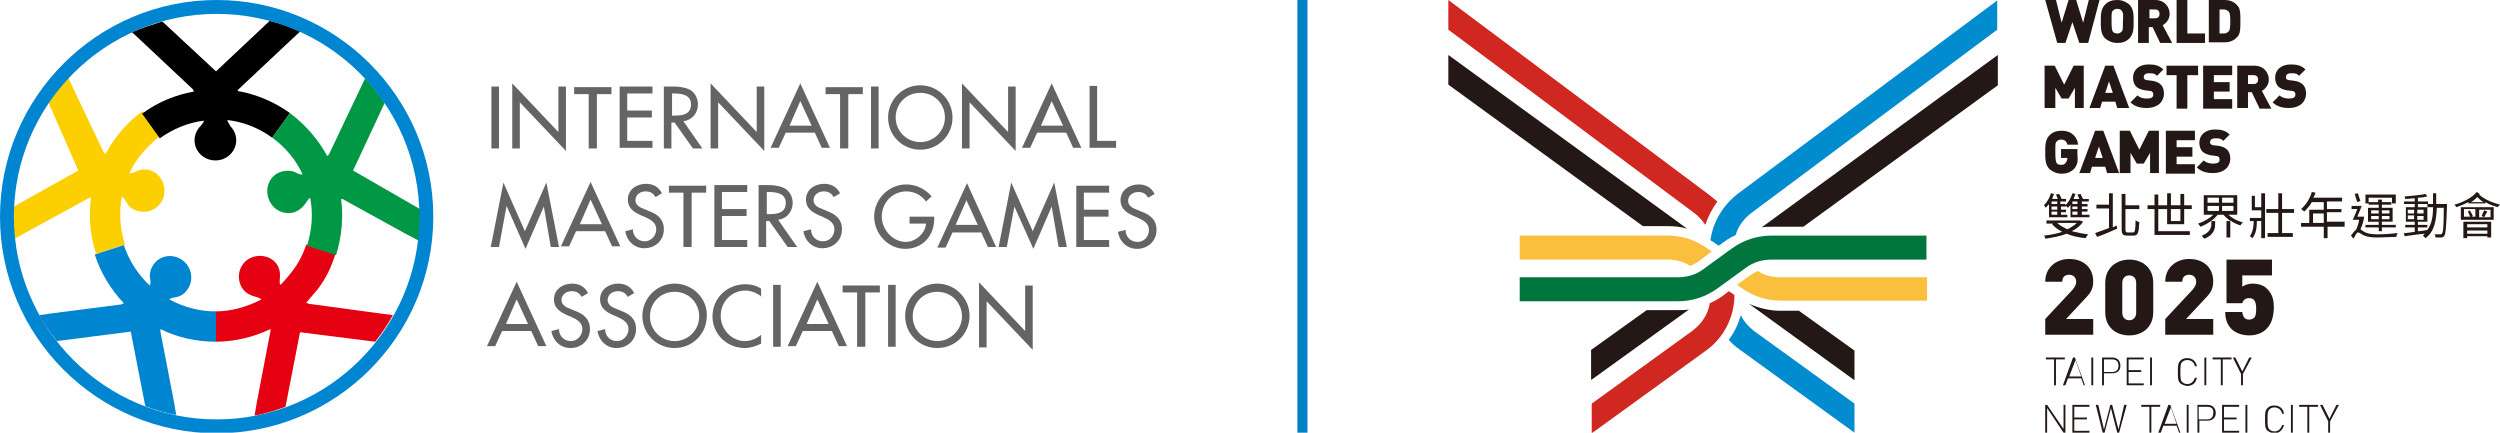 <?xml version="1.0" encoding="utf-8"?>
<!-- Generator: Adobe Illustrator 28.0.0, SVG Export Plug-In . SVG Version: 6.00 Build 0)  -->
<svg version="1.1" id="圖層_1" xmlns="http://www.w3.org/2000/svg" xmlns:xlink="http://www.w3.org/1999/xlink" x="0px" y="0px"
	 viewBox="0 0 395.8 68.5" style="enable-background:new 0 0 395.8 68.5;" xml:space="preserve">
<style type="text/css">
	.st0{fill:#0080C5;}
	.st1{fill:#D02820;}
	.st2{fill:#231815;}
	.st3{fill:#008CCE;}
	.st4{fill:#F9BF3D;}
	.st5{fill:#00763E;}
	.st6{fill:#E50012;}
	.st7{fill:#FCCF00;}
	.st8{fill:#0085D0;}
	.st9{fill:#009844;}
	.st10{fill:#656464;}
</style>
<g>
	<g>
		<rect x="205.4" y="0" class="st0" width="1.6" height="68.6"/>
	</g>
	<g>
		<g>
			<g>
				<path class="st1" d="M270.4,30.7L229.3,0v4.7l38.9,29c0.7,0.5,1.3,1.2,1.8,1.9c0.4-1.3,1.1-2.6,1.9-3.7
					C271.4,31.5,270.9,31.1,270.4,30.7z"/>
			</g>
			<g>
				<path class="st2" d="M229.3,8.7v4.7l30.8,22.4h3.9c1.1,0,2.1,0.1,3.1,0.4L229.3,8.7z"/>
			</g>
			<g>
				<path class="st3" d="M316.3,0l-41.2,30.7c-2.3,1.8-3.9,4.4-4.3,7.3c0.1,0.1,0.2,0.2,0.3,0.2l1,0.7l1-0.7c0.5-0.4,1.1-0.7,1.7-1
					c0.4-1.4,1.3-2.6,2.5-3.5l38.9-29V0z"/>
			</g>
			<g>
				<path class="st2" d="M316.3,8.7L278.9,36c0.5-0.1,1-0.1,1.6-0.1h5l30.8-22.4V8.7z"/>
			</g>
			<g>
				<path class="st4" d="M304.9,43.9h-23.1c-1.3,0-2.5-0.3-3.5-1c-0.4,0.2-0.8,0.4-1.1,0.6l-2.2,1.6l0.6,0.4
					c1.9,1.4,4.1,2.1,6.4,2.1h23.1V43.9z"/>
			</g>
			<g>
				<path class="st2" d="M252,60.1L267.4,49c-0.6,0.1-1.2,0.1-1.9,0.1h-4.8l-8.8,6.3V60.1z"/>
			</g>
			<g>
				<path class="st1" d="M273.7,46.1l-0.9,0.7c-0.7,0.5-1.4,0.9-2.1,1.2c-0.3,1.8-1.3,3.3-2.8,4.4L252,63.9v4.7l18.1-13.1
					c2.8-2,4.5-5.3,4.5-8.8v0L273.7,46.1z"/>
			</g>
			<g>
				<path class="st2" d="M293.6,55.5l-8.8-6.3h-2.9c-1.7,0-3.4-0.4-5-1.1l16.7,12.1V55.5z"/>
			</g>
			<g>
				<path class="st3" d="M293.6,63.9l-15.9-11.5c-0.9-0.7-1.6-1.5-2.1-2.5c-0.4,1.4-1,2.7-1.9,3.9c0.5,0.6,1.1,1.1,1.8,1.6
					l18.1,13.1V63.9z"/>
			</g>
			<g>
				<path class="st5" d="M280.5,37.3c-2.3,0-4.5,0.7-6.4,2.1l-4.4,3.2c-1.2,0.9-2.6,1.3-4.1,1.3h-25v3.8h25c2.3,0,4.5-0.7,6.4-2.1
					l4.4-3.2c1.2-0.9,2.6-1.3,4.1-1.3h24.5v-3.8H280.5z"/>
			</g>
			<g>
				<path class="st4" d="M270.4,39.4c-1.9-1.4-4.1-2.1-6.4-2.1h-23.4v3.8H264c1.3,0,2.5,0.3,3.6,1c0.4-0.2,0.9-0.4,1.3-0.7l2.1-1.6
					L270.4,39.4z"/>
			</g>
		</g>
		<g>
			<g>
				<g>
					<g>
						<g>
							<path class="st2" d="M330.6,6.8h-1.4l-1.1-3.3L327,6.8h-1.3L323.8,0h1.7l0.9,3.6l1.1-3.6h1.2l1.1,3.6l0.9-3.6h1.7L330.6,6.8z
								"/>
						</g>
						<g>
							<path class="st2" d="M337.1,6.1c-0.5,0.5-1.1,0.7-1.9,0.7c-0.8,0-1.4-0.3-1.9-0.7c-0.7-0.7-0.7-1.6-0.7-2.7s0-2,0.7-2.7
								c0.5-0.5,1.1-0.7,1.9-0.7c0.8,0,1.4,0.3,1.9,0.7c0.7,0.7,0.7,1.6,0.7,2.7S337.8,5.4,337.1,6.1z M335.9,1.7
								c-0.1-0.2-0.4-0.3-0.7-0.3s-0.5,0.1-0.7,0.3c-0.2,0.2-0.2,0.4-0.2,1.7c0,1.2,0.1,1.4,0.2,1.6c0.1,0.2,0.4,0.3,0.7,0.3
								s0.5-0.1,0.7-0.3c0.2-0.2,0.2-0.4,0.2-1.6C336.2,2.2,336.1,1.9,335.9,1.7z"/>
						</g>
						<g>
							<path class="st2" d="M342,6.8l-1.2-2.5h-0.6v2.5h-1.7V0h2.7c1.5,0,2.3,1.1,2.3,2.2c0,0.9-0.6,1.5-1.1,1.8l1.5,2.8H342z
								 M341.2,1.5h-0.9v1.4h0.9c0.5,0,0.7-0.3,0.7-0.7S341.7,1.5,341.2,1.5z"/>
						</g>
						<g>
							<path class="st2" d="M344.6,6.8V0h1.7v5.3h2.8v1.5H344.6z"/>
						</g>
						<g>
							<path class="st2" d="M354.4,5.6c-0.5,0.7-1.2,1.1-2.2,1.1h-2.5V0h2.5c1,0,1.7,0.4,2.2,1.1c0.3,0.5,0.3,1.1,0.3,2.2
								S354.7,5.1,354.4,5.6z M352.9,1.9c-0.2-0.2-0.4-0.4-0.8-0.4h-0.7v3.8h0.7c0.4,0,0.6-0.2,0.8-0.4c0.1-0.2,0.2-0.4,0.2-1.5
								C353.1,2.3,353,2.1,352.9,1.9z"/>
						</g>
					</g>
				</g>
				<g>
					<g>
						<g>
							<path class="st2" d="M328.5,17.1v-3.2l-1,1.7h-1.1l-1-1.7v3.2h-1.7v-6.7h1.6l1.5,3l1.5-3h1.6v6.7H328.5z"/>
						</g>
						<g>
							<path class="st2" d="M335.2,17.1l-0.3-1h-2.1l-0.3,1h-1.7l2.5-6.7h1.3l2.5,6.7H335.2z M333.9,12.9l-0.6,1.8h1.2L333.9,12.9z"
								/>
						</g>
						<g>
							<path class="st2" d="M339.9,17.1c-1,0-1.9-0.2-2.6-0.9l1.1-1.1c0.4,0.4,1,0.5,1.5,0.5c0.7,0,1-0.2,1-0.6c0-0.2,0-0.3-0.1-0.4
								c-0.1-0.1-0.2-0.2-0.4-0.2l-0.8-0.1c-0.6-0.1-1.1-0.3-1.4-0.6c-0.3-0.3-0.5-0.8-0.5-1.4c0-1.2,0.9-2.1,2.5-2.1
								c1,0,1.7,0.2,2.3,0.8l-1,1c-0.4-0.4-0.7-0.4-1.3-0.4c-0.6,0-0.8,0.3-0.8,0.6c0,0.1,0,0.2,0.1,0.3c0.1,0.1,0.2,0.2,0.5,0.2
								l0.8,0.1c0.6,0.1,1,0.3,1.3,0.6c0.4,0.4,0.5,0.9,0.5,1.5C342.5,16.4,341.3,17.1,339.9,17.1z"/>
						</g>
						<g>
							<path class="st2" d="M346.3,11.9v5.3h-1.7v-5.3H343v-1.5h5v1.5H346.3z"/>
						</g>
						<g>
							<path class="st2" d="M348.8,17.1v-6.7h4.6v1.5h-2.9V13h2.5v1.5h-2.5v1.2h2.9v1.5H348.8z"/>
						</g>
						<g>
							<path class="st2" d="M357.7,17.1l-1.2-2.5h-0.6v2.5h-1.7v-6.7h2.7c1.5,0,2.3,1.1,2.3,2.2c0,0.9-0.6,1.5-1.1,1.8l1.5,2.8
								H357.7z M356.8,11.9h-0.9v1.4h0.9c0.5,0,0.7-0.3,0.7-0.7S357.3,11.9,356.8,11.9z"/>
						</g>
						<g>
							<path class="st2" d="M362.4,17.1c-1,0-1.9-0.2-2.6-0.9l1.1-1.1c0.4,0.4,1,0.5,1.5,0.5c0.7,0,1-0.2,1-0.6c0-0.2,0-0.3-0.1-0.4
								c-0.1-0.1-0.2-0.2-0.4-0.2l-0.8-0.1c-0.6-0.1-1.1-0.3-1.4-0.6c-0.3-0.3-0.5-0.8-0.5-1.4c0-1.2,0.9-2.1,2.5-2.1
								c1,0,1.7,0.2,2.3,0.8l-1,1c-0.4-0.4-0.7-0.4-1.3-0.4c-0.6,0-0.8,0.3-0.8,0.6c0,0.1,0,0.2,0.1,0.3c0.1,0.1,0.2,0.2,0.5,0.2
								l0.8,0.1c0.6,0.1,1,0.3,1.3,0.6c0.4,0.4,0.5,0.9,0.5,1.5C365,16.4,363.8,17.1,362.4,17.1z"/>
						</g>
					</g>
				</g>
				<g>
					<g>
						<g>
							<path class="st2" d="M328.4,26.7c-0.6,0.6-1.2,0.8-2,0.8c-0.8,0-1.4-0.3-1.9-0.7c-0.7-0.7-0.7-1.6-0.7-2.7s0-2,0.7-2.7
								c0.5-0.5,1.1-0.7,1.9-0.7c1.7,0,2.5,1.1,2.6,2.2h-1.7c-0.1-0.5-0.4-0.8-1-0.8c-0.3,0-0.5,0.1-0.7,0.3
								c-0.2,0.2-0.2,0.4-0.2,1.7c0,1.2,0.1,1.5,0.2,1.7c0.1,0.2,0.4,0.3,0.7,0.3c0.4,0,0.6-0.1,0.7-0.3c0.2-0.2,0.3-0.5,0.3-0.7
								v-0.1h-1v-1.4h2.6v0.9C329,25.5,328.9,26.1,328.4,26.7z"/>
						</g>
						<g>
							<path class="st2" d="M333.6,27.4l-0.3-1h-2.1l-0.3,1h-1.7l2.5-6.7h1.3l2.5,6.7H333.6z M332.3,23.2l-0.6,1.8h1.2L332.3,23.2z"
								/>
						</g>
						<g>
							<path class="st2" d="M340.4,27.4v-3.2l-1,1.7h-1.1l-1-1.7v3.2h-1.7v-6.7h1.6l1.5,3l1.5-3h1.6v6.7H340.4z"/>
						</g>
						<g>
							<path class="st2" d="M342.9,27.4v-6.7h4.6v1.5h-2.9v1.1h2.5v1.5h-2.5v1.2h2.9v1.5H342.9z"/>
						</g>
						<g>
							<path class="st2" d="M350.4,27.4c-1,0-1.9-0.2-2.6-0.9l1.1-1.1c0.4,0.4,1,0.5,1.5,0.5c0.7,0,1-0.2,1-0.6c0-0.2,0-0.3-0.1-0.4
								c-0.1-0.1-0.2-0.2-0.4-0.2l-0.8-0.1c-0.6-0.1-1.1-0.3-1.4-0.6c-0.3-0.3-0.5-0.8-0.5-1.4c0-1.2,0.9-2.1,2.5-2.1
								c1,0,1.7,0.2,2.3,0.8l-1,1c-0.4-0.4-0.7-0.4-1.3-0.4c-0.6,0-0.8,0.3-0.8,0.6c0,0.1,0,0.2,0.1,0.3c0.1,0.1,0.2,0.2,0.5,0.2
								l0.8,0.1c0.6,0.1,1,0.3,1.3,0.6c0.4,0.4,0.5,0.9,0.5,1.5C353,26.7,351.8,27.4,350.4,27.4z"/>
						</g>
					</g>
				</g>
			</g>
			<g>
				<g>
					<path class="st2" d="M323.8,53v-2.5l4.3-4.6c0.4-0.5,0.6-0.8,0.6-1.3c0-0.6-0.4-1.1-1.1-1.1c-0.5,0-1.1,0.2-1.1,1.1h-2.7
						c0-2.3,1.8-3.6,3.8-3.6c2.2,0,3.8,1.3,3.8,3.6c0,1.2-0.5,1.9-1.5,2.9l-2.8,3h4.3V53H323.8z"/>
				</g>
				<g>
					<path class="st2" d="M337.1,53.1c-2,0-3.8-1.2-3.8-3.7v-4.6c0-2.4,1.8-3.7,3.8-3.7s3.8,1.2,3.8,3.7v4.6
						C340.9,51.9,339.1,53.1,337.1,53.1z M338.2,44.8c0-0.8-0.5-1.2-1.1-1.2S336,44,336,44.8v4.7c0,0.8,0.5,1.2,1.1,1.2
						s1.1-0.4,1.1-1.2V44.8z"/>
				</g>
				<g>
					<path class="st2" d="M342.8,53v-2.5l4.3-4.6c0.4-0.5,0.6-0.8,0.6-1.3c0-0.6-0.4-1.1-1.1-1.1c-0.5,0-1.1,0.2-1.1,1.1h-2.7
						c0-2.3,1.8-3.6,3.8-3.6c2.2,0,3.8,1.3,3.8,3.6c0,1.2-0.5,1.9-1.5,2.9l-2.8,3h4.3V53H342.8z"/>
				</g>
				<g>
					<path class="st2" d="M358.8,52.1c-0.5,0.5-1.4,1-2.7,1c-1.3,0-2.3-0.5-2.8-1c-0.8-0.8-1-1.8-1-2.7h2.7c0.1,0.8,0.4,1.2,1.1,1.2
						c0.3,0,0.5-0.1,0.8-0.3c0.2-0.2,0.3-0.7,0.3-1.4c0-1.3-0.4-1.7-1.1-1.7c-0.8,0-1,0.5-1.1,0.8h-2.5v-6.9h7.2v2.5h-4.7v1.8
						c0.2-0.2,0.9-0.5,1.6-0.5c1,0,1.8,0.3,2.3,0.8c1,1,1.1,2,1.1,3.1C359.9,50.4,359.6,51.3,358.8,52.1z"/>
				</g>
			</g>
			<g>
				<g>
					<g>
						<g>
							<g>
								<path class="st2" d="M325.5,56.9V61h-0.3v-4.1h-1.3v-0.3h3v0.3H325.5z"/>
							</g>
							<g>
								<path class="st2" d="M329.9,61l-0.4-1.1h-2.1l-0.4,1.1h-0.4l1.6-4.4h0.3l1.6,4.4H329.9z M327.6,59.6h1.9l-0.9-2.6
									L327.6,59.6z"/>
							</g>
							<g>
								<path class="st2" d="M331.1,61v-4.4h0.3V61H331.1z"/>
							</g>
							<g>
								<path class="st2" d="M334.4,59.1h-1.3V61h-0.3v-4.4h1.6c0.8,0,1.3,0.5,1.3,1.3S335.2,59.1,334.4,59.1z M334.4,56.9h-1.3v2
									h1.3c0.6,0,1-0.3,1-1C335.4,57.2,335,56.9,334.4,56.9z"/>
							</g>
							<g>
								<path class="st2" d="M336.7,61v-4.4h2.7v0.3H337v1.7h2v0.3h-2v1.8h2.4V61H336.7z"/>
							</g>
							<g>
								<path class="st2" d="M340.4,61v-4.4h0.3V61H340.4z"/>
							</g>
						</g>
						<g>
							<g>
								<path class="st2" d="M346.3,61.1c-0.4,0-0.8-0.2-1.1-0.4c-0.4-0.4-0.4-0.8-0.4-1.8s0-1.4,0.4-1.8c0.3-0.3,0.6-0.4,1.1-0.4
									c0.8,0,1.4,0.5,1.5,1.3h-0.3c-0.1-0.6-0.6-1-1.2-1c-0.3,0-0.6,0.1-0.8,0.3c-0.3,0.3-0.3,0.7-0.3,1.6s0,1.3,0.3,1.6
									c0.2,0.2,0.5,0.3,0.8,0.3c0.6,0,1-0.4,1.2-1h0.3C347.7,60.6,347.1,61.1,346.3,61.1z"/>
							</g>
							<g>
								<path class="st2" d="M349,61v-4.4h0.3V61H349z"/>
							</g>
							<g>
								<path class="st2" d="M351.9,56.9V61h-0.3v-4.1h-1.3v-0.3h3v0.3H351.9z"/>
							</g>
							<g>
								<path class="st2" d="M355.1,59.2V61h-0.3v-1.8l-1.3-2.6h0.4l1.1,2.2l1.1-2.2h0.4L355.1,59.2z"/>
							</g>
						</g>
					</g>
				</g>
				<g>
					<g>
						<g>
							<g>
								<path class="st2" d="M326.7,68.5l-2.6-3.9v3.9h-0.3v-4.4h0.3l2.6,3.8v-3.8h0.3v4.4H326.7z"/>
							</g>
							<g>
								<path class="st2" d="M328.1,68.5v-4.4h2.7v0.3h-2.4v1.7h2v0.3h-2v1.8h2.4v0.3H328.1z"/>
							</g>
							<g>
								<path class="st2" d="M335.5,68.5h-0.3l-1-3.9l-1,3.9h-0.3l-1.1-4.4h0.4l0.9,3.9l1-3.9h0.3l1,3.9l0.9-3.9h0.4L335.5,68.5z"/>
							</g>
						</g>
						<g>
							<g>
								<path class="st2" d="M340.6,64.4v4.1h-0.3v-4.1h-1.3v-0.3h3v0.3H340.6z"/>
							</g>
							<g>
								<path class="st2" d="M345,68.5l-0.4-1.1h-2.1l-0.4,1.1h-0.4l1.6-4.4h0.3l1.6,4.4H345z M342.7,67.1h1.9l-0.9-2.6L342.7,67.1z
									"/>
							</g>
							<g>
								<path class="st2" d="M346.2,68.5v-4.4h0.3v4.4H346.2z"/>
							</g>
							<g>
								<path class="st2" d="M349.5,66.6h-1.3v1.9h-0.3v-4.4h1.6c0.8,0,1.3,0.5,1.3,1.3S350.2,66.6,349.5,66.6z M349.4,64.4h-1.3v2
									h1.3c0.6,0,1-0.3,1-1C350.5,64.7,350.1,64.4,349.4,64.4z"/>
							</g>
							<g>
								<path class="st2" d="M351.8,68.5v-4.4h2.7v0.3h-2.4v1.7h2v0.3h-2v1.8h2.4v0.3H351.8z"/>
							</g>
							<g>
								<path class="st2" d="M355.5,68.5v-4.4h0.3v4.4H355.5z"/>
							</g>
						</g>
						<g>
							<g>
								<path class="st2" d="M360.1,68.6c-0.4,0-0.8-0.2-1.1-0.4c-0.4-0.4-0.4-0.8-0.4-1.8s0-1.4,0.4-1.8c0.3-0.3,0.6-0.4,1.1-0.4
									c0.8,0,1.4,0.5,1.5,1.3h-0.3c-0.1-0.6-0.6-1-1.2-1c-0.3,0-0.6,0.1-0.8,0.3c-0.3,0.3-0.3,0.7-0.3,1.6s0,1.3,0.3,1.6
									c0.2,0.2,0.5,0.3,0.8,0.3c0.6,0,1-0.4,1.2-1h0.3C361.4,68.1,360.8,68.6,360.1,68.6z"/>
							</g>
							<g>
								<path class="st2" d="M362.7,68.5v-4.4h0.3v4.4H362.7z"/>
							</g>
							<g>
								<path class="st2" d="M365.6,64.4v4.1h-0.3v-4.1h-1.3v-0.3h3v0.3H365.6z"/>
							</g>
							<g>
								<path class="st2" d="M368.9,66.7v1.8h-0.3v-1.8l-1.3-2.6h0.4l1.1,2.2l1.1-2.2h0.4L368.9,66.7z"/>
							</g>
						</g>
					</g>
				</g>
			</g>
			<g>
				<g>
					<path class="st2" d="M324.3,32.4c-0.1,0.2-0.3,0.3-0.4,0.5c-0.1-0.1-0.2-0.3-0.3-0.4c0.5-0.5,0.9-1.2,1.1-1.9l0.5,0.1
						c-0.1,0.2-0.2,0.5-0.3,0.8h0.9c-0.1-0.2-0.2-0.5-0.3-0.7l0.5-0.1c0.2,0.3,0.3,0.6,0.4,0.8h0.7v0.4h-0.9v0.4h0.8v0.2
						c0.5-0.5,0.9-1.2,1.1-1.9l0.5,0.1c-0.1,0.2-0.2,0.5-0.3,0.8h0.9c-0.1-0.2-0.2-0.5-0.3-0.7l0.5-0.1c0.1,0.3,0.3,0.6,0.4,0.8h0.9
						v0.4h-1.1v0.4h0.9v0.4h-0.9v0.4h0.9v0.4h-0.9V34h1.2v0.4h-3v-2c-0.1,0.2-0.3,0.4-0.4,0.5c-0.1-0.1-0.2-0.2-0.3-0.3v0.1h-0.8
						v0.5h0.8v0.4h-0.8V34h1v0.4h-2.9V32.4z M329.8,35.1c-0.4,0.6-1,1.1-1.8,1.5c0.8,0.2,1.7,0.4,2.6,0.5c-0.1,0.1-0.3,0.4-0.4,0.6
						c-1.1-0.1-2.1-0.3-3-0.7c-1,0.4-2.2,0.6-3.4,0.8c0-0.2-0.1-0.4-0.2-0.5c1-0.1,2-0.3,2.9-0.6c-0.6-0.3-1.2-0.7-1.6-1.2l0.1-0.1
						h-1v-0.5h5.2l0.1,0L329.8,35.1z M325.7,31.9h-0.9v0.4h0.9V31.9z M325.7,32.7h-0.9v0.5h0.9V32.7z M325.7,33.5h-0.9V34h0.9V33.5z
						 M325.7,35.3c0.4,0.4,1,0.7,1.6,1c0.6-0.3,1.1-0.6,1.5-1H325.7z M328.9,31.9h-0.8v0.4h0.8V31.9z M328.9,32.7h-0.8v0.4h0.8V32.7
						z M328.9,33.5h-0.8V34h0.8V33.5z"/>
				</g>
				<g>
					<path class="st2" d="M335.1,35.7l0.1,0.5c-1.1,0.5-2.3,1-3.2,1.3l-0.3-0.6c0.6-0.2,1.4-0.5,2.2-0.8v-3.1h-2v-0.6h2v-1.8h0.6V36
						L335.1,35.7z M337.7,36.8c0.3,0,0.4-0.4,0.4-1.9c0.2,0.1,0.4,0.2,0.6,0.3c-0.1,1.6-0.2,2.1-0.9,2.1h-1c-0.7,0-0.9-0.2-0.9-1
						v-5.6h0.6v1.8h2.2v0.6h-2.2v3.2c0,0.4,0.1,0.5,0.3,0.5H337.7z"/>
				</g>
				<g>
					<path class="st2" d="M343.1,35.5v-2.4h-1.4v3.5h5v0.6h-5.6v-4.1H340v-0.6h1.1v-1.7h0.6v1.7h1.4v-1.9h0.6v1.9h1.5v-1.8h0.6v1.8
						h1.2v0.6h-1.2v2.4H343.1z M343.7,33.1V35h1.5v-1.9H343.7z"/>
				</g>
				<g>
					<path class="st2" d="M352.7,33.9c0.6,0.6,1.5,1.1,2.4,1.3c-0.1,0.1-0.3,0.3-0.4,0.5c-0.5-0.2-1.1-0.4-1.6-0.8v2.7h-0.6V35h0.6
						c-0.4-0.3-0.8-0.7-1.1-1h-0.9c-0.6,0.8-1.7,1.5-2.7,1.9c-0.1-0.1-0.3-0.4-0.4-0.5c0.9-0.3,1.8-0.8,2.4-1.4h-1.5v-3.1h5.3v3.1
						H352.7z M350.1,35h0.6v0.5c0,0.7-0.2,1.7-1.7,2.3c-0.1-0.1-0.3-0.3-0.4-0.5c1.3-0.5,1.5-1.3,1.5-1.8V35z M349.5,32.1h1.8v-0.8
						h-1.8V32.1z M349.5,33.4h1.8v-0.8h-1.8V33.4z M353.6,31.3h-1.8v0.8h1.8V31.3z M353.6,32.6h-1.8v0.8h1.8V32.6z"/>
				</g>
				<g>
					<path class="st2" d="M358,30.6h0.6v7.1H358v-2.7h-0.7v0.2c0,0.7-0.1,1.8-0.7,2.5c-0.1-0.1-0.3-0.2-0.4-0.3
						c0.5-0.7,0.6-1.7,0.6-2.2v-0.2h-0.6v-0.5h1.8v-1.2h-1.5v-2.3h0.5v1.8h1V30.6z M361.3,33.7v3.2h1.7v0.6h-4v-0.6h1.7v-3.2h-1.9
						v-0.6h1.9v-2.5h0.6v2.5h1.9v0.6H361.3z"/>
				</g>
				<g>
					<path class="st2" d="M371.3,35.9h-2.8v1.8h-0.6v-1.8h-3.6v-0.6h1.3v-2.1h2.3v-1.2H366c-0.3,0.6-0.8,1.1-1.2,1.5
						c-0.1-0.1-0.3-0.3-0.5-0.4c0.7-0.6,1.4-1.6,1.7-2.7l0.6,0.1c-0.1,0.3-0.2,0.6-0.4,0.8h4.6v0.6h-2.4v1.2h2.3v0.5h-2.3v1.5h2.8
						V35.9z M367.9,35.3v-1.5h-1.7v1.5H367.9z"/>
				</g>
				<g>
					<path class="st2" d="M374.3,34.3c-0.1,0.7-0.3,1.4-0.6,2c0.1,0.1,0.3,0.2,0.6,0.4c0.5,0.3,1.2,0.4,2.2,0.4c1,0,2.2-0.1,3.1-0.2
						c-0.1,0.2-0.2,0.4-0.2,0.6c-0.6,0-2,0.1-3,0.1c-1,0-1.7-0.1-2.3-0.4c-0.3-0.2-0.6-0.4-0.8-0.4c-0.2,0-0.4,0.5-0.7,1l-0.4-0.5
						c0.3-0.4,0.6-0.8,0.8-0.9c0.2-0.4,0.4-1,0.5-1.6h-1c0.2-0.5,0.5-1.1,0.7-1.7h-0.9v-0.5h1.6c-0.2,0.6-0.5,1.2-0.7,1.7h0.4l0.1,0
						L374.3,34.3z M373.2,32c-0.1-0.3-0.3-0.9-0.4-1.3l0.5-0.1c0.1,0.4,0.3,0.9,0.4,1.2L373.2,32z M375,32.2h-0.5v-1.4h4.8v1.4h-0.6
						v-0.9H375V32.2z M376.6,36.7V36h-2.1v-0.4h2.1v-0.5h-1.7v-2.2h1.7v-0.5H375V32h1.5v-0.4h0.6V32h1.5v0.4h-1.5v0.5h1.7v2.2h-1.7
						v0.5h2.2V36h-2.2v0.6H376.6z M375.4,33.8h1.2v-0.5h-1.2V33.8z M376.6,34.7v-0.5h-1.2v0.5H376.6z M377.1,33.3v0.5h1.2v-0.5
						H377.1z M378.3,34.2h-1.2v0.5h1.2V34.2z"/>
				</g>
				<g>
					<path class="st2" d="M387.4,32.4c0,0,0,0.2,0,0.3c-0.1,3.2-0.2,4.3-0.4,4.6c-0.1,0.2-0.3,0.3-0.5,0.3c-0.2,0-0.6,0-0.9,0
						c0-0.2-0.1-0.4-0.2-0.5c0.4,0,0.7,0,0.9,0c0.1,0,0.2,0,0.3-0.1c0.2-0.2,0.3-1.2,0.3-4.1h-1.1c-0.1,2.1-0.4,3.8-1.8,4.8
						c-0.1-0.1-0.3-0.3-0.4-0.4c0.1-0.1,0.2-0.2,0.3-0.3c-1.2,0.1-2.4,0.3-3.2,0.4l-0.1-0.5c0.5,0,1-0.1,1.7-0.2V36h-1.5v-0.4h1.5
						v-0.5h-1.4v-2.3h1.4v-0.5h-1.7v-0.4h1.7v-0.5c-0.5,0-1,0.1-1.5,0.1c0-0.1-0.1-0.3-0.1-0.4c1.1-0.1,2.5-0.2,3.3-0.4l0.3,0.4
						c-0.4,0.1-0.9,0.2-1.5,0.2v0.6h1.6v0.4h-1.6v0.5h1.5v2.3h-1.5v0.5h1.5V36h-1.5v0.6c0.5,0,1-0.1,1.5-0.2v0
						c0.7-0.9,0.9-2.2,0.9-3.6h-0.9v-0.5h0.9c0-0.5,0-1.1,0-1.7h0.5c0,0.6,0,1.2,0,1.7H387.4z M381.2,33.8h1v-0.6h-1V33.8z
						 M382.2,34.7v-0.6h-1v0.6H382.2z M382.7,33.2v0.6h1v-0.6H382.7z M383.7,34.2h-1v0.6h1V34.2z"/>
				</g>
				<g>
					<path class="st2" d="M392.6,30.7c0,0-0.1,0.1-0.1,0.1c0.7,0.7,2.1,1.3,3.3,1.6c-0.1,0.1-0.3,0.3-0.4,0.4
						c-0.6-0.2-1.3-0.4-1.9-0.8v0.2h-2.7v-0.2c-0.6,0.3-1.3,0.6-1.9,0.8c-0.1-0.1-0.2-0.3-0.3-0.4c1.4-0.4,2.8-1.1,3.5-2L392.6,30.7
						z M389.6,32.8h5.2v2h-5.2V32.8z M390,35.1h4.4v2.5h-0.6v-0.2h-3.2v0.3H390V35.1z M390.1,34.3h1.8v-1.2h-1.8V34.3z M391,33.3
						c0.2,0.3,0.4,0.6,0.5,0.9l-0.4,0.2c-0.1-0.2-0.2-0.6-0.4-0.9L391,33.3z M390.6,35.5V36h3.2v-0.5H390.6z M393.8,37v-0.5h-3.2V37
						H393.8z M393.2,32c-0.4-0.2-0.7-0.5-1-0.8c-0.3,0.3-0.6,0.6-1,0.8H393.2z M394.3,33.2h-1.8v1.2h1.8V33.2z M392.9,34.2
						c0.1-0.3,0.3-0.7,0.4-0.9l0.5,0.2c-0.2,0.3-0.4,0.7-0.5,0.9L392.9,34.2z"/>
				</g>
			</g>
		</g>
	</g>
	<g>
		<g>
			<path class="st6" d="M48.9,48.1c-0.1,0-0.2-0.1-0.4-0.2c0.6-0.7,1.2-1.4,1.8-2.1c1.3-1.7,2.2-3.6,2.8-5.6l-4.6-1.5
				c-0.5,1.5-1.2,2.9-2.2,4.2c-0.6,0.8-1.2,1.5-1.9,2.2c-0.2-0.2-0.1-0.8-0.1-0.9c0,0,0,0,0,0c0,0,0,0,0,0v0c0.1-0.8,0-1.7-0.5-2.4
				c-1-1.4-3.1-1.7-4.6-0.7l0,0c0,0,0,0,0,0v0c0,0,0,0,0,0l0,0v0c0,0,0,0,0,0c0,0,0,0,0,0c0,0,0,0,0,0s0,0,0,0c0,0,0,0,0,0v0
				c0,0,0,0,0,0l0,0c-1.5,1.1-1.8,3.1-0.8,4.6c0.5,0.7,1.3,1.1,2.1,1.3v0c0,0,0,0,0,0c0,0,0,0,0,0c0.1,0,0.7,0.2,0.9,0.4
				c-2.3,1.2-4.8,1.9-7.3,1.9l0,4.8c3,0,6-0.7,8.7-2c0,0.1,0.1,0.3,0,0.4l-2.1,11l-0.4,2.3c1.7-0.3,3.3-0.8,4.9-1.4l2.3-11.8
				l11.9,1.5c1-1.3,2-2.7,2.8-4.2L60,49.6L48.9,48.1z"/>
			<path class="st7" d="M14,31.4c0.1,0,0.2-0.1,0.4-0.1c-0.4,3-0.1,6.1,0.8,8.9l4.6-1.5c-0.8-2.4-1-5-0.5-7.6
				c0.2,0.1,0.5,0.6,0.6,0.7c0,0,0,0,0,0c0,0,0,0,0,0l0,0c0.4,0.8,1,1.4,1.9,1.6c1.7,0.5,3.5-0.4,4.1-2.2l0,0c0,0,0,0,0,0l0,0
				c0,0,0,0,0,0c0,0,0,0,0,0c0,0,0,0,0,0c0,0,0,0,0,0c0,0,0,0,0,0c0,0,0,0,0,0c0,0,0,0,0,0c0,0,0,0,0,0c0,0,0,0,0,0v0c0,0,0,0,0,0
				l0,0c0.5-1.8-0.4-3.6-2-4.2c-0.8-0.3-1.7-0.2-2.5,0.2v0c0,0,0,0,0,0c0,0,0,0,0,0c-0.1,0.1-0.6,0.3-0.9,0.2
				c0.4-0.9,0.9-1.7,1.5-2.5c1-1.3,2.1-2.4,3.4-3.4l-2.8-3.9c-1.7,1.2-3.2,2.7-4.4,4.4c-0.6,0.8-1,1.5-1.5,2.4
				c-0.1-0.1-0.2-0.2-0.3-0.3l-4.8-10.1l-0.8-1.7c-1.1,1.2-2.2,2.6-3.1,4L12.4,27L2.2,32.7c0,0.5-0.1,1.1-0.1,1.6
				c0,1.2,0.1,2.4,0.2,3.5l1.8-1L14,31.4z"/>
			<path class="st8" d="M25.4,52.5c0-0.1,0-0.3,0-0.4c2.8,1.4,5.8,2,8.8,2l0-4.8c-2.5,0-5-0.6-7.4-1.9c0.2-0.2,0.7-0.3,0.8-0.3
				c0,0,0,0,0,0c0,0,0,0,0,0l0,0c0.8-0.1,1.6-0.5,2.1-1.3c1-1.4,0.7-3.5-0.8-4.6l0,0c0,0,0,0,0,0h0c0,0,0,0,0,0c0,0,0,0,0,0l0,0
				c0,0,0,0,0,0v0c0,0,0,0,0,0c0,0,0,0,0,0c0,0,0,0,0,0c0,0,0,0,0,0c0,0,0,0,0,0l0,0c-1.5-1.1-3.6-0.8-4.6,0.7
				c-0.5,0.7-0.7,1.6-0.5,2.4l0,0c0,0,0,0,0,0c0,0,0,0,0,0c0,0.1,0.1,0.7-0.1,0.9c-1.9-1.8-3.3-4-4.1-6.4l-4.6,1.5
				c0.9,2.8,2.5,5.5,4.6,7.7c-0.1,0.1-0.3,0.1-0.4,0.2L8.3,49.6l-2.1,0.3C7,51.3,8,52.7,9,54l11.7-1.5L23,64.3
				c1.6,0.6,3.2,1.1,4.9,1.4l-0.4-2.3L25.4,52.5z"/>
			<path d="M30.5,14.1c0.1,0.1,0.1,0.2,0.2,0.4c-2.9,0.5-5.8,1.7-8.2,3.5l2.8,3.9c2.1-1.5,4.5-2.5,7-2.8c0,0.2-0.4,0.7-0.5,0.8
				c0,0,0,0,0,0c0,0,0,0,0,0h0c-0.6,0.6-1,1.4-1,2.3c0,1.8,1.5,3.2,3.3,3.2v0c0,0,0,0,0,0c0,0,0,0,0,0c0,0,0,0,0,0c0,0,0,0,0,0
				c0,0,0,0,0,0h0c0,0,0,0,0,0h0h0c0,0,0,0,0,0c0,0,0,0,0,0v0c1.9,0,3.3-1.5,3.3-3.2c0-0.9-0.4-1.7-1-2.3h0c0,0,0,0,0,0c0,0,0,0,0,0
				C36.4,19.7,36,19.3,36,19c2.5,0.3,4.9,1.2,7.1,2.8l2.8-3.9c-2.5-1.8-5.4-3-8.3-3.5c0.1-0.1,0.1-0.3,0.2-0.3L46,6.4L47.5,5
				c-1.5-0.7-3.1-1.3-4.8-1.7l-8.5,8l-8.5-7.9c-1.6,0.5-3.2,1-4.8,1.7l1.4,1.3L30.5,14.1z"/>
			<path class="st9" d="M52.1,24.4c-0.1,0.1-0.1,0.2-0.3,0.3c-1.4-2.6-3.4-4.9-5.9-6.8c0,0,0,0,0,0l-2.8,3.9c0,0,0,0,0,0
				c2.2,1.6,3.8,3.6,4.8,5.8c-0.2,0.1-0.8-0.1-0.9-0.2c0,0,0,0,0,0c0,0,0,0,0,0v0c-0.7-0.4-1.6-0.5-2.5-0.2c-1.7,0.5-2.6,2.4-2,4.2
				l0,0c0,0,0,0,0,0v0c0,0,0,0,0,0c0,0,0,0,0,0v0c0,0,0,0,0,0v0c0,0,0,0,0,0c0,0,0,0,0,0c0,0,0,0,0,0c0,0,0,0,0,0v0c0,0,0,0,0,0l0,0
				c0.6,1.8,2.4,2.7,4.1,2.2c0.8-0.3,1.5-0.9,1.9-1.6v0c0,0,0,0,0,0c0,0,0,0,0,0c0.1-0.1,0.4-0.6,0.6-0.7c0.5,2.5,0.3,5.1-0.5,7.6
				l4.6,1.5c0.9-2.9,1.2-6,0.8-8.9c0.1,0,0.3,0,0.4,0.1l9.8,5.4l2.1,1.1c0.1-1.2,0.2-2.4,0.2-3.6c0-0.5,0-0.9,0-1.4L55.9,27l5-10.7
				c-0.9-1.4-2-2.7-3.1-3.9l-0.9,1.9L52.1,24.4z"/>
			<path class="st8" d="M0,34.3c0,18.9,15.4,34.3,34.3,34.3c18.9,0,34.3-15.4,34.3-34.3C68.6,15.4,53.2,0,34.3,0
				C15.4,0,0,15.4,0,34.3z M2.2,34.3c0-17.7,14.4-32.1,32.1-32.1c17.7,0,32.1,14.4,32.1,32.1C66.4,52,52,66.4,34.3,66.4
				C16.6,66.4,2.2,52,2.2,34.3z"/>
		</g>
		<g>
			<g>
				<path class="st10" d="M79,23.5h-1.2v-9.8H79V23.5z"/>
				<path class="st10" d="M81.1,13.2l7.3,7.7v-7.2h1.2v10.2l-7.3-7.7v7.3h-1.2V13.2z"/>
				<path class="st10" d="M94.4,23.5h-1.2v-8.6h-2.3v-1.1h5.9v1.1h-2.3V23.5z"/>
				<path class="st10" d="M98.1,13.7h5.2v1.1h-4v2.7h3.9v1.1h-3.9v3.7h4v1.1h-5.2V13.7z"/>
				<path class="st10" d="M106.4,14.8h0.3c1.2,0,2.7,0.2,2.7,1.7c0,1.6-1.3,1.8-2.6,1.8h-0.4V14.8z M108.2,19.2
					c1.4-0.2,2.3-1.3,2.3-2.7c0-0.9-0.5-1.9-1.3-2.3c-0.8-0.4-1.7-0.5-2.6-0.5h-1.5v9.8h1.2v-4.1h0.5l2.9,4.1h1.5L108.2,19.2z"/>
				<path class="st10" d="M112.5,13.2l7.3,7.7v-7.2h1.2v10.2l-7.3-7.7v7.3h-1.2V13.2z"/>
				<path class="st10" d="M128.5,19.9H125l1.7-3.9L128.5,19.9z M129,21l1.1,2.4h1.3l-4.7-10.2l-4.7,10.2h1.3l1.1-2.4H129z"/>
				<path class="st10" d="M134.2,23.5H133v-8.6h-2.3v-1.1h5.9v1.1h-2.3V23.5z"/>
				<path class="st10" d="M139.1,23.5h-1.2v-9.8h1.2V23.5z"/>
				<path class="st10" d="M145.7,22.5c-2.1,0-3.9-1.7-3.9-3.9c0-2.1,1.6-3.9,3.9-3.9c2.3,0,3.9,1.8,3.9,3.9
					C149.6,20.8,147.8,22.5,145.7,22.5z M145.7,13.5c-2.8,0-5.1,2.3-5.1,5.1c0,2.9,2.3,5.1,5.1,5.1c2.8,0,5.1-2.2,5.1-5.1
					C150.8,15.8,148.5,13.5,145.7,13.5z"/>
				<path class="st10" d="M152.3,13.2l7.3,7.7v-7.2h1.2v10.2l-7.3-7.7v7.3h-1.2V13.2z"/>
				<path class="st10" d="M168.3,19.9h-3.5l1.7-3.9L168.3,19.9z M168.8,21l1.1,2.4h1.3l-4.7-10.2l-4.7,10.2h1.3l1.1-2.4H168.8z"/>
				<path class="st10" d="M173.7,22.3h3v1.1h-4.2v-9.8h1.2V22.3z"/>
			</g>
			<g>
				<path class="st10" d="M80.2,32.6L80.2,32.6L79,39.1h-1.3l2-10.2l3.4,7.7l3.4-7.7l2,10.2h-1.3l-1.1-6.4h0l-2.9,6.7L80.2,32.6z"/>
				<path class="st10" d="M95.3,35.5h-3.5l1.7-3.9L95.3,35.5z M95.8,36.6l1.1,2.4h1.3l-4.7-10.2l-4.7,10.2h1.3l1.1-2.4H95.8z"/>
				<path class="st10" d="M103.8,31.2c-0.4-0.6-0.8-0.9-1.6-0.9c-0.8,0-1.6,0.5-1.6,1.4c0,0.8,0.8,1.2,1.4,1.4l0.7,0.3
					c1.4,0.5,2.4,1.3,2.4,2.9c0,1.8-1.4,3-3.1,3c-1.6,0-2.8-1.2-3-2.7l1.2-0.3c0,1.1,0.8,1.9,1.9,1.9c1,0,1.8-0.9,1.8-1.9
					c0-1-0.8-1.5-1.7-1.9l-0.7-0.3c-1.1-0.5-2.1-1.1-2.1-2.5c0-1.6,1.4-2.5,2.9-2.5c1.1,0,2,0.5,2.5,1.5L103.8,31.2z"/>
				<path class="st10" d="M109.4,39.1h-1.2v-8.6h-2.3v-1.1h5.9v1.1h-2.3V39.1z"/>
				<path class="st10" d="M113.1,29.3h5.2v1.1h-4v2.7h3.9v1.1h-3.9V38h4v1.1h-5.2V29.3z"/>
				<path class="st10" d="M121.4,30.4h0.3c1.2,0,2.7,0.2,2.7,1.7c0,1.6-1.3,1.8-2.6,1.8h-0.4V30.4z M123.2,34.8
					c1.4-0.2,2.3-1.3,2.3-2.7c0-0.9-0.5-1.9-1.3-2.3c-0.8-0.4-1.7-0.5-2.6-0.5h-1.5v9.8h1.2v-4.1h0.5l2.9,4.1h1.5L123.2,34.8z"/>
				<path class="st10" d="M132,31.2c-0.4-0.6-0.8-0.9-1.6-0.9c-0.8,0-1.6,0.5-1.6,1.4c0,0.8,0.8,1.2,1.4,1.4l0.7,0.3
					c1.4,0.5,2.4,1.3,2.4,2.9c0,1.8-1.4,3-3.1,3c-1.6,0-2.8-1.2-3-2.7l1.2-0.3c0,1.1,0.8,1.9,1.9,1.9s1.8-0.9,1.8-1.9
					c0-1-0.8-1.5-1.7-1.9l-0.7-0.3c-1.1-0.5-2.1-1.1-2.1-2.5c0-1.6,1.4-2.5,2.9-2.5c1.1,0,2,0.5,2.5,1.5L132,31.2z"/>
				<path class="st10" d="M147.9,34.3v0.4c0,2.7-1.9,4.7-4.6,4.7s-4.9-2.4-4.9-5.1c0-2.8,2.3-5.1,5.1-5.1c1.5,0,3,0.7,4,1.9
					l-0.9,0.8c-0.7-1-1.9-1.6-3.1-1.6c-2.2,0-3.9,1.8-3.9,4c0,2,1.7,4,3.8,4c1.5,0,3.1-1.3,3.2-2.9H144v-1.1H147.9z"/>
				<path class="st10" d="M154.8,35.6h-3.5l1.7-3.9L154.8,35.6z M155.3,36.7l1.1,2.4h1.3L153.1,29l-4.7,10.2h1.3l1.1-2.4H155.3z"/>
				<path class="st10" d="M160.6,32.7L160.6,32.7l-1.2,6.4h-1.3l2-10.2l3.4,7.7l3.4-7.7l2,10.2h-1.3l-1.1-6.4h0l-2.9,6.7L160.6,32.7
					z"/>
				<path class="st10" d="M170.4,29.4h5.2v1.1h-4v2.7h3.9v1.1h-3.9v3.7h4v1.1h-5.2V29.4z"/>
				<path class="st10" d="M181.8,31.3c-0.4-0.6-0.8-0.9-1.6-0.9c-0.8,0-1.6,0.5-1.6,1.4c0,0.8,0.8,1.2,1.4,1.4l0.7,0.3
					c1.4,0.5,2.4,1.3,2.4,2.9c0,1.8-1.4,3-3.1,3c-1.6,0-2.8-1.2-3-2.7l1.2-0.3c0,1.1,0.8,1.9,1.9,1.9s1.8-0.9,1.8-1.9
					c0-1-0.8-1.5-1.7-1.9l-0.7-0.3c-1.1-0.5-2.1-1.1-2.1-2.5c0-1.6,1.4-2.5,2.9-2.5c1.1,0,2,0.5,2.5,1.5L181.8,31.3z"/>
			</g>
			<g>
				<path class="st10" d="M83.6,51.3h-3.5l1.7-3.9L83.6,51.3z M84.1,52.4l1.1,2.4h1.3l-4.7-10.2l-4.7,10.2h1.3l1.1-2.4H84.1z"/>
				<path class="st10" d="M92.1,47c-0.4-0.6-0.8-0.9-1.6-0.9c-0.8,0-1.6,0.5-1.6,1.4c0,0.8,0.8,1.2,1.4,1.4l0.7,0.3
					c1.4,0.5,2.4,1.3,2.4,2.9c0,1.8-1.4,3-3.1,3c-1.6,0-2.8-1.2-3-2.7l1.2-0.3c0,1.1,0.8,1.9,1.9,1.9c1,0,1.8-0.9,1.8-1.9
					c0-1-0.8-1.5-1.7-1.9l-0.7-0.3c-1.1-0.5-2.1-1.1-2.1-2.5c0-1.6,1.4-2.5,2.9-2.5c1.1,0,2,0.5,2.5,1.5L92.1,47z"/>
				<path class="st10" d="M99.4,47c-0.4-0.6-0.8-0.9-1.6-0.9c-0.8,0-1.6,0.5-1.6,1.4c0,0.8,0.8,1.2,1.4,1.4l0.7,0.3
					c1.4,0.5,2.4,1.3,2.4,2.9c0,1.8-1.4,3-3.1,3c-1.6,0-2.8-1.2-3-2.7l1.2-0.3c0,1.1,0.8,1.9,1.9,1.9c1,0,1.8-0.9,1.8-1.9
					c0-1-0.8-1.5-1.7-1.9l-0.7-0.3C96,49.4,95,48.8,95,47.4c0-1.6,1.4-2.5,2.9-2.5c1.1,0,2,0.5,2.5,1.5L99.4,47z"/>
				<path class="st10" d="M106.8,54c-2.1,0-3.9-1.7-3.9-3.9c0-2.1,1.6-3.9,3.9-3.9c2.3,0,3.9,1.8,3.9,3.9
					C110.7,52.2,109,54,106.8,54z M106.8,44.9c-2.8,0-5.1,2.3-5.1,5.1c0,2.9,2.3,5.1,5.1,5.1c2.8,0,5.1-2.2,5.1-5.1
					C112,47.2,109.6,44.9,106.8,44.9z"/>
				<path class="st10" d="M120.6,47c-0.7-0.6-1.7-1-2.6-1c-2.2,0-3.9,1.8-3.9,4c0,2.1,1.7,4,3.8,4c1,0,1.9-0.4,2.6-1v1.4
					c-0.8,0.4-1.7,0.7-2.6,0.7c-2.8,0-5.1-2.2-5.1-5c0-2.9,2.3-5.1,5.2-5.1c0.9,0,1.7,0.2,2.5,0.7V47z"/>
				<path class="st10" d="M123.6,54.9h-1.2v-9.8h1.2V54.9z"/>
				<path class="st10" d="M131.2,51.3h-3.5l1.7-3.9L131.2,51.3z M131.7,52.4l1.1,2.4h1.3l-4.7-10.2l-4.7,10.2h1.3l1.1-2.4H131.7z"/>
				<path class="st10" d="M136.9,54.9h-1.2v-8.6h-2.3v-1.1h5.9v1.1h-2.3V54.9z"/>
				<path class="st10" d="M141.8,54.9h-1.2v-9.8h1.2V54.9z"/>
				<path class="st10" d="M148.4,54c-2.1,0-3.9-1.7-3.9-3.9c0-2.1,1.6-3.9,3.9-3.9c2.3,0,3.9,1.8,3.9,3.9
					C152.3,52.2,150.5,54,148.4,54z M148.4,44.9c-2.8,0-5.1,2.3-5.1,5.1c0,2.9,2.3,5.1,5.1,5.1c2.8,0,5.1-2.2,5.1-5.1
					C153.5,47.2,151.2,44.9,148.4,44.9z"/>
				<path class="st10" d="M155,44.7l7.3,7.7v-7.2h1.2v10.2l-7.3-7.7v7.3H155V44.7z"/>
			</g>
		</g>
	</g>
</g>
</svg>
